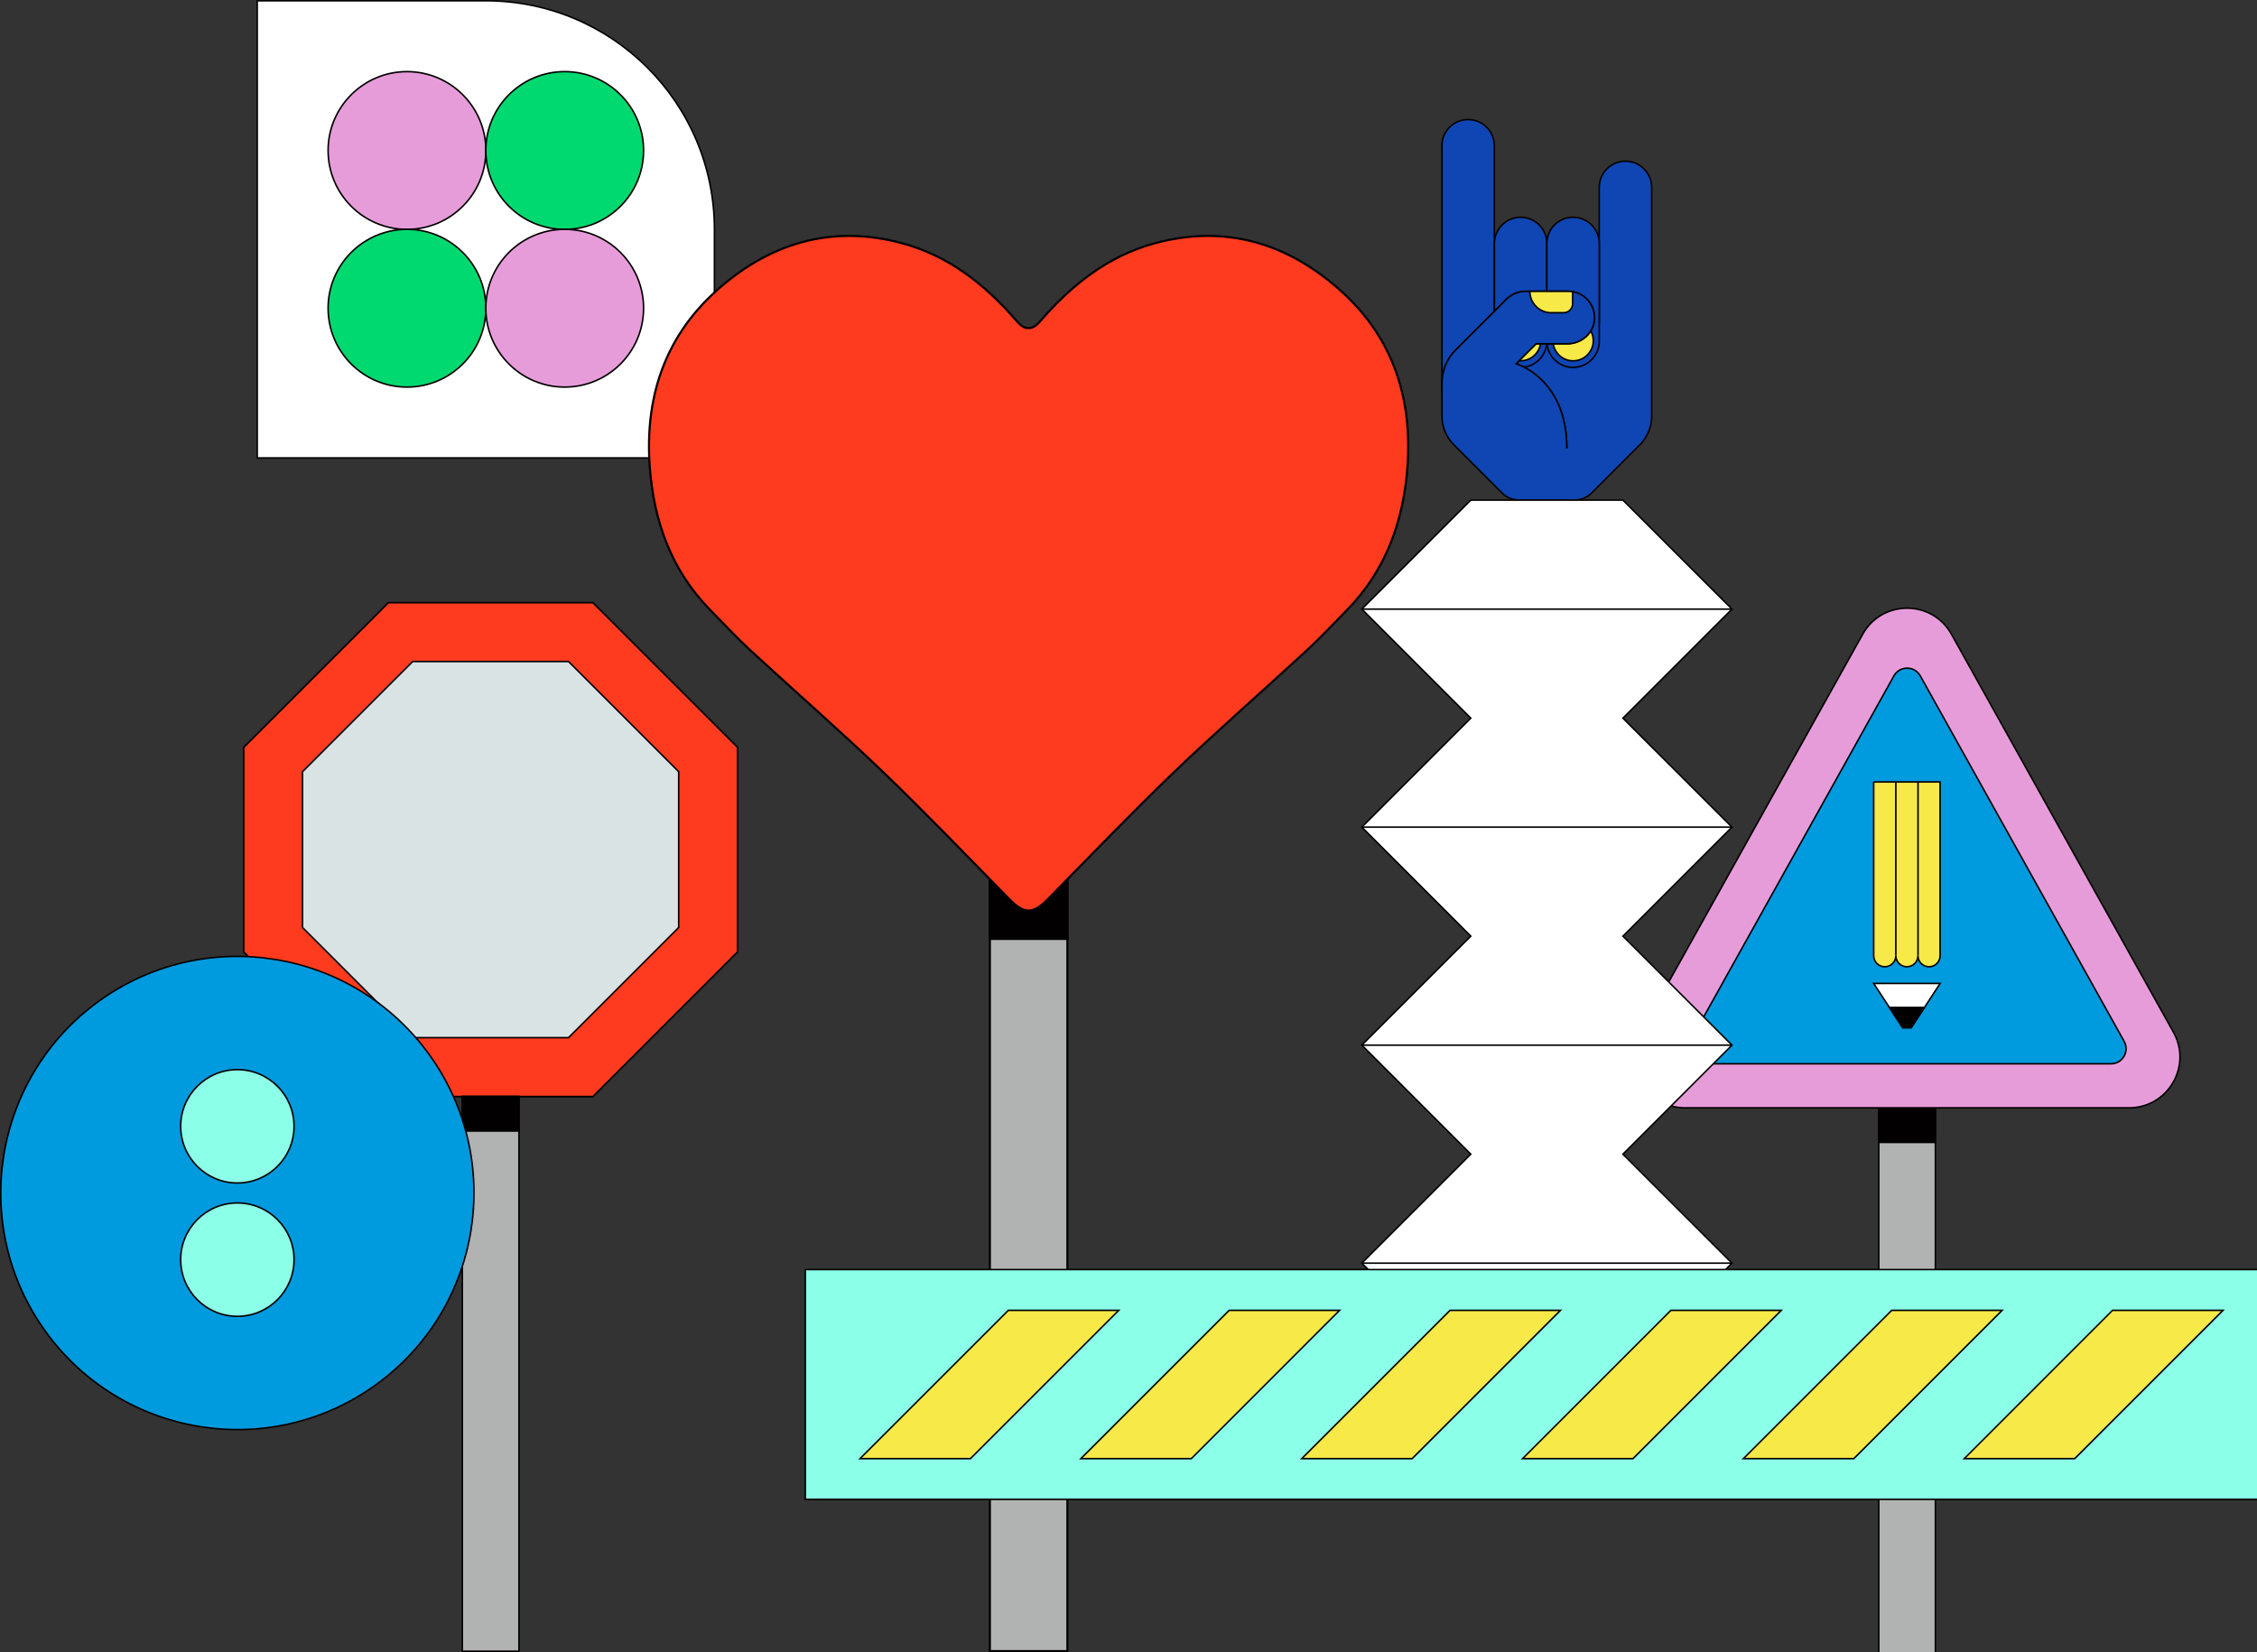 <?xml version="1.0" encoding="UTF-8"?>
<svg xmlns="http://www.w3.org/2000/svg" width="836" height="612" viewBox="0 0 836 612" fill="none">
  <rect x="0" y="0" width="836" height="612" fill="#333333" stroke="none"/>
  <g clip-path="url(#clip0_6677_8061)">
    <path d="M179.968 0.285H95.286V169.626H264.627V84.967C264.627 38.186 226.726 0.285 179.968 0.285Z" fill="white" stroke="#020000" stroke-width="0.573" stroke-miterlimit="10"></path>
    <path d="M150.75 84.969C166.887 84.969 179.969 71.887 179.969 55.75C179.969 39.613 166.887 26.531 150.75 26.531C134.613 26.531 121.531 39.613 121.531 55.75C121.531 71.887 134.613 84.969 150.75 84.969Z" fill="#E79CDA" stroke="#020000" stroke-width="0.573" stroke-miterlimit="10"></path>
    <path d="M209.165 84.969C225.302 84.969 238.384 71.887 238.384 55.75C238.384 39.613 225.302 26.531 209.165 26.531C193.028 26.531 179.947 39.613 179.947 55.75C179.947 71.887 193.028 84.969 209.165 84.969Z" fill="#00D970" stroke="#020000" stroke-width="0.573" stroke-miterlimit="10"></path>
    <path d="M150.75 143.387C166.887 143.387 179.969 130.305 179.969 114.168C179.969 98.031 166.887 84.949 150.75 84.949C134.613 84.949 121.531 98.031 121.531 114.168C121.531 130.305 134.613 143.387 150.75 143.387Z" fill="#00D970" stroke="#020000" stroke-width="0.573" stroke-miterlimit="10"></path>
    <path d="M209.165 143.387C225.302 143.387 238.384 130.305 238.384 114.168C238.384 98.031 225.302 84.949 209.165 84.949C193.028 84.949 179.946 98.031 179.946 114.168C179.946 130.305 193.028 143.387 209.165 143.387Z" fill="#E79CDA" stroke="#020000" stroke-width="0.573" stroke-miterlimit="10"></path>
  </g>
  <g clip-path="url(#clip1_6677_8061)">
    <path d="M219.611 223.281H143.854L90.286 276.849V352.606L143.854 406.174H219.611L273.179 352.606V276.849L219.611 223.281Z" fill="#DAE3E4" stroke="#020000" stroke-width="0.573" stroke-miterlimit="10"></path>
    <path d="M210.576 245.052L251.386 285.861V343.572L210.576 384.381H152.866L112.057 343.572V285.861L152.866 245.052H210.576ZM219.611 223.281H143.854L90.286 276.849V352.606L143.854 406.174H219.611L273.179 352.606V276.849L219.611 223.281Z" fill="#FE3B1F" stroke="#020000" stroke-width="0.573" stroke-miterlimit="10"></path>
    <path d="M192.223 406.172H171.245V611.672H192.223V406.172Z" fill="#B0B3B2" stroke="#020000" stroke-width="0.573" stroke-miterlimit="10"></path>
    <path d="M192.223 406.172H171.245V418.974H192.223V406.172Z" fill="#020000" stroke="#020000" stroke-width="0.573" stroke-miterlimit="10"></path>
  </g>
  <g clip-path="url(#clip2_6677_8061)">
    <path d="M716.873 410.383H695.896V615.883H716.873V410.383Z" fill="#B0B3B2" stroke="#020000" stroke-width="0.573" stroke-miterlimit="10"></path>
    <path d="M716.873 410.383H695.896V423.185H716.873V410.383Z" fill="#020000" stroke="#020000" stroke-width="0.573" stroke-miterlimit="10"></path>
    <path d="M788.621 410.381H624.15C609.783 410.381 600.705 394.934 607.712 382.374L689.948 234.937C697.131 222.068 715.641 222.068 722.824 234.937L805.06 382.374C812.067 394.912 802.988 410.381 788.621 410.381Z" fill="#E79CDA" stroke="#020000" stroke-width="0.573" stroke-miterlimit="10"></path>
    <path d="M781.9 394.055H630.87C626.617 394.055 623.929 389.471 626 385.747L701.515 250.363C703.652 246.551 709.139 246.551 711.277 250.363L786.791 385.747C788.863 389.471 786.174 394.055 781.922 394.055H781.9Z" fill="#009ADE" stroke="#020000" stroke-width="0.573" stroke-miterlimit="10"></path>
    <path d="M707.927 380.683L718.637 364.289H694.023L704.732 380.683H707.927Z" fill="white" stroke="#020000" stroke-width="0.573" stroke-miterlimit="10"></path>
    <path d="M694.024 289.652V354.017C694.024 356.287 695.853 358.116 698.123 358.116C700.392 358.116 702.221 356.287 702.221 354.017C702.221 356.287 704.05 358.116 706.32 358.116C708.589 358.116 710.418 356.287 710.418 354.017C710.418 356.287 712.247 358.116 714.517 358.116C716.786 358.116 718.615 356.287 718.615 354.017V289.652H694.002H694.024Z" fill="#F6E948" stroke="#020000" stroke-width="0.573" stroke-miterlimit="10"></path>
    <path d="M707.929 380.679L712.821 373.188H699.842L704.734 380.679H707.929Z" fill="#020000" stroke="#020000" stroke-width="0.573" stroke-miterlimit="10"></path>
    <path d="M702.222 354.017V289.652" stroke="#020000" stroke-width="0.573" stroke-miterlimit="10"></path>
    <path d="M710.44 354.017V289.652" stroke="#020000" stroke-width="0.573" stroke-miterlimit="10"></path>
  </g>
  <g clip-path="url(#clip3_6677_8061)">
    <path d="M395.364 300.113H366.645V611.62H395.364V300.113Z" fill="#B0B3B2" stroke="#020000" stroke-width="0.784" stroke-miterlimit="10"></path>
    <path d="M395.364 300.113H366.645V347.808H395.364V300.113Z" fill="#020000" stroke="#020000" stroke-width="0.784" stroke-miterlimit="10"></path>
    <path d="M497.054 108.111C477.385 90.222 454.156 82.982 427.79 90.101C410.534 94.777 397.049 105.426 385.495 118.76C383.746 120.781 382.388 121.626 380.97 121.505C379.553 121.626 378.195 120.781 376.445 118.76C364.921 105.426 351.407 94.747 334.151 90.101C307.815 82.982 284.556 90.222 264.887 108.111C245.942 125.367 238.762 147.781 240.693 173.121C242.201 193.153 248.687 211.223 263.017 225.914C267.964 230.982 272.821 236.171 278.01 240.968C294.36 256.051 311.133 270.652 327.182 286.068C343.141 301.392 358.466 317.411 373.972 333.189C376.687 335.934 378.829 337.322 381.001 337.291C383.142 337.291 385.314 335.934 388.03 333.189C403.566 317.411 418.86 301.392 434.819 286.068C450.868 270.682 467.641 256.051 483.991 240.968C489.18 236.171 494.037 230.982 498.984 225.914C513.314 211.253 519.8 193.153 521.308 173.121C523.239 147.811 516.059 125.367 497.054 108.111Z" fill="#FE3B1F" stroke="#020000" stroke-width="0.784" stroke-miterlimit="10"></path>
  </g>
  <g clip-path="url(#clip4_6677_8061)">
    <path d="M534.122 54.003V119.425V154.197C534.122 158.141 535.709 161.931 538.485 164.73L556.378 182.622C558.074 184.319 560.388 185.267 562.79 185.267H583.129C585.53 185.267 587.844 184.319 589.541 182.622L607.433 164.73C610.232 161.931 611.796 158.141 611.796 154.197V69.427C611.796 64.073 607.455 59.71 602.079 59.71C596.702 59.71 592.361 64.051 592.361 69.427V119.425H553.513V54.003C553.513 48.648 549.172 44.285 543.796 44.285C538.419 44.285 534.078 48.626 534.078 54.003H534.122Z" fill="#0F46B3" stroke="#020000" stroke-width="0.573" stroke-miterlimit="10"></path>
    <path d="M572.97 90.19V126.372C572.97 131.727 568.629 136.09 563.253 136.09C557.898 136.09 553.535 131.749 553.535 126.372V90.19C553.535 84.836 557.876 80.473 563.253 80.473C568.607 80.473 572.97 84.814 572.97 90.19Z" fill="#0F46B3" stroke="#020000" stroke-width="0.573" stroke-miterlimit="10"></path>
    <path d="M563.253 118.699C567.374 118.699 570.723 122.049 570.723 126.169C570.723 130.29 567.374 133.639 563.253 133.639C559.133 133.639 555.783 130.29 555.783 126.169C555.783 122.049 559.133 118.699 563.253 118.699Z" fill="#F6E948" stroke="#020000" stroke-width="0.573" stroke-miterlimit="10"></path>
    <path d="M592.383 90.19V126.372C592.383 131.727 588.042 136.09 582.666 136.09C577.311 136.09 572.948 131.749 572.948 126.372V90.19C572.948 84.836 577.289 80.473 582.666 80.473C588.02 80.473 592.383 84.814 592.383 90.19Z" fill="#0F46B3" stroke="#020000" stroke-width="0.573" stroke-miterlimit="10"></path>
    <path d="M582.689 133.663C586.814 133.663 590.159 130.318 590.159 126.193C590.159 122.067 586.814 118.723 582.689 118.723C578.563 118.723 575.219 122.067 575.219 126.193C575.219 130.318 578.563 133.663 582.689 133.663Z" fill="#F6E948" stroke="#020000" stroke-width="0.573" stroke-miterlimit="10"></path>
    <path d="M534.122 145.099V141.97C534.122 137.343 535.929 132.914 539.19 129.653L557.964 110.879C559.859 108.983 562.415 107.926 565.104 107.926H580.903C586.478 107.926 590.951 112.619 590.598 118.282C590.268 123.439 585.751 127.339 580.572 127.339H568.982L561.578 134.743C561.578 134.743 580.352 140.141 580.352 166.055" fill="#0F46B3"></path>
    <path d="M534.122 145.099V141.97C534.122 137.343 535.929 132.914 539.19 129.653L557.964 110.879C559.859 108.983 562.415 107.926 565.104 107.926H580.903C586.478 107.926 590.951 112.619 590.598 118.282C590.268 123.439 585.751 127.339 580.572 127.339H568.982L561.578 134.743C561.578 134.743 580.352 140.141 580.352 166.055" stroke="#020000" stroke-width="0.573" stroke-miterlimit="10"></path>
    <path d="M534.122 145.099V141.97C534.122 137.343 535.929 132.914 539.19 129.653L557.964 110.879C559.859 108.983 562.415 107.926 565.104 107.926H580.903C586.478 107.926 590.951 112.619 590.598 118.282C590.268 123.439 585.751 127.339 580.572 127.339H568.982L561.578 134.743C561.578 134.743 580.352 140.141 580.352 166.055" fill="#0F46B3"></path>
    <path d="M534.122 145.099V141.97C534.122 137.343 535.929 132.914 539.19 129.653L557.964 110.879C559.859 108.983 562.415 107.926 565.104 107.926H580.903C586.478 107.926 590.951 112.619 590.598 118.282C590.268 123.439 585.751 127.339 580.572 127.339H568.982L561.578 134.743C561.578 134.743 580.352 140.141 580.352 166.055" stroke="#020000" stroke-width="0.573" stroke-miterlimit="10"></path>
    <path d="M574.58 115.836H579.185C581.014 115.836 582.512 114.338 582.512 112.509V108.058C581.983 107.97 581.455 107.926 580.926 107.926H566.669C566.669 112.311 570.217 115.858 574.602 115.858L574.58 115.836Z" fill="#F6E948" stroke="#020000" stroke-width="0.573" stroke-miterlimit="10"></path>
    <path d="M504.419 225.634L544.787 266.025L504.419 306.393L544.787 346.784L504.419 387.152L544.787 427.543L504.419 467.912L544.787 508.302H601.132L641.522 467.912L601.132 427.543L641.522 387.152L601.132 346.784L641.522 306.393L601.132 266.025L641.522 225.634L601.132 185.266H544.787L504.419 225.634Z" fill="white" stroke="#020000" stroke-width="0.573" stroke-miterlimit="10"></path>
    <path d="M504.419 225.637H641.522" stroke="#020000" stroke-width="0.573" stroke-miterlimit="10"></path>
    <path d="M504.419 306.387H641.522" stroke="#020000" stroke-width="0.573" stroke-miterlimit="10"></path>
    <path d="M504.419 387.152H641.522" stroke="#020000" stroke-width="0.573" stroke-miterlimit="10"></path>
    <path d="M504.419 467.91H641.522" stroke="#020000" stroke-width="0.573" stroke-miterlimit="10"></path>
  </g>
  <g clip-path="url(#clip5_6677_8061)">
    <path d="M139.154 513.018C178.418 484.721 187.309 429.951 159.011 390.686C130.713 351.422 75.943 342.531 36.679 370.829C-2.586 399.127 -11.476 453.897 16.821 493.161C45.119 532.426 99.889 541.316 139.154 513.018Z" fill="#009ADE" stroke="#020000" stroke-width="0.573" stroke-miterlimit="10"></path>
    <path d="M87.921 487.612C76.33 487.612 66.921 478.203 66.921 466.613C66.921 455.022 76.33 445.613 87.921 445.613C99.511 445.613 108.92 455.022 108.92 466.613C108.92 478.203 99.511 487.612 87.921 487.612Z" fill="#8CFFE8" stroke="#020000" stroke-width="0.573" stroke-miterlimit="10"></path>
    <path d="M87.921 438.218C76.33 438.218 66.921 428.809 66.921 417.218C66.921 405.628 76.33 396.219 87.921 396.219C99.511 396.219 108.92 405.628 108.92 417.218C108.92 428.809 99.511 438.218 87.921 438.218Z" fill="#8CFFE8" stroke="#020000" stroke-width="0.573" stroke-miterlimit="10"></path>
  </g>
  <g clip-path="url(#clip6_6677_8061)">
    <path d="M843.658 470.285H298.286V555.407H843.658V470.285Z" fill="#8CFFE8" stroke="#020000" stroke-width="0.573" stroke-miterlimit="10"></path>
    <path d="M318.559 540.321H359.456L414.39 485.387H373.492L318.559 540.321Z" fill="#F6E948" stroke="#020000" stroke-width="0.573" stroke-miterlimit="10"></path>
    <path d="M400.353 540.321H441.273L496.185 485.387H455.287L400.353 540.321Z" fill="#F6E948" stroke="#020000" stroke-width="0.573" stroke-miterlimit="10"></path>
    <path d="M482.171 540.321H523.068L578.002 485.387H537.105L482.171 540.321Z" fill="#F6E948" stroke="#020000" stroke-width="0.573" stroke-miterlimit="10"></path>
    <path d="M563.966 540.321H604.863L659.797 485.387H618.9L563.966 540.321Z" fill="#F6E948" stroke="#020000" stroke-width="0.573" stroke-miterlimit="10"></path>
    <path d="M645.761 540.321H686.658L741.592 485.387H700.695L645.761 540.321Z" fill="#F6E948" stroke="#020000" stroke-width="0.573" stroke-miterlimit="10"></path>
    <path d="M727.576 540.321H768.474L823.408 485.387H782.488L727.576 540.321Z" fill="#F6E948" stroke="#020000" stroke-width="0.573" stroke-miterlimit="10"></path>
  </g>
  <defs>
    <clipPath id="clip0_6677_8061">
      <rect width="169.936" height="169.914" fill="white" transform="translate(95)"></rect>
    </clipPath>
    <clipPath id="clip1_6677_8061">
      <rect width="183.465" height="388.966" fill="white" transform="translate(90 223)"></rect>
    </clipPath>
    <clipPath id="clip2_6677_8061">
      <rect width="203" height="387" fill="white" transform="translate(605 225)"></rect>
    </clipPath>
    <clipPath id="clip3_6677_8061">
      <rect width="282.003" height="525" fill="white" transform="translate(240 87)"></rect>
    </clipPath>
    <clipPath id="clip4_6677_8061">
      <rect width="137.919" height="464.591" fill="white" transform="translate(504 44)"></rect>
    </clipPath>
    <clipPath id="clip5_6677_8061">
      <rect width="175.819" height="175.819" fill="white" transform="translate(0 354)"></rect>
    </clipPath>
    <clipPath id="clip6_6677_8061">
      <rect width="545.967" height="85.695" fill="white" transform="translate(298 470)"></rect>
    </clipPath>
  </defs>
</svg>
